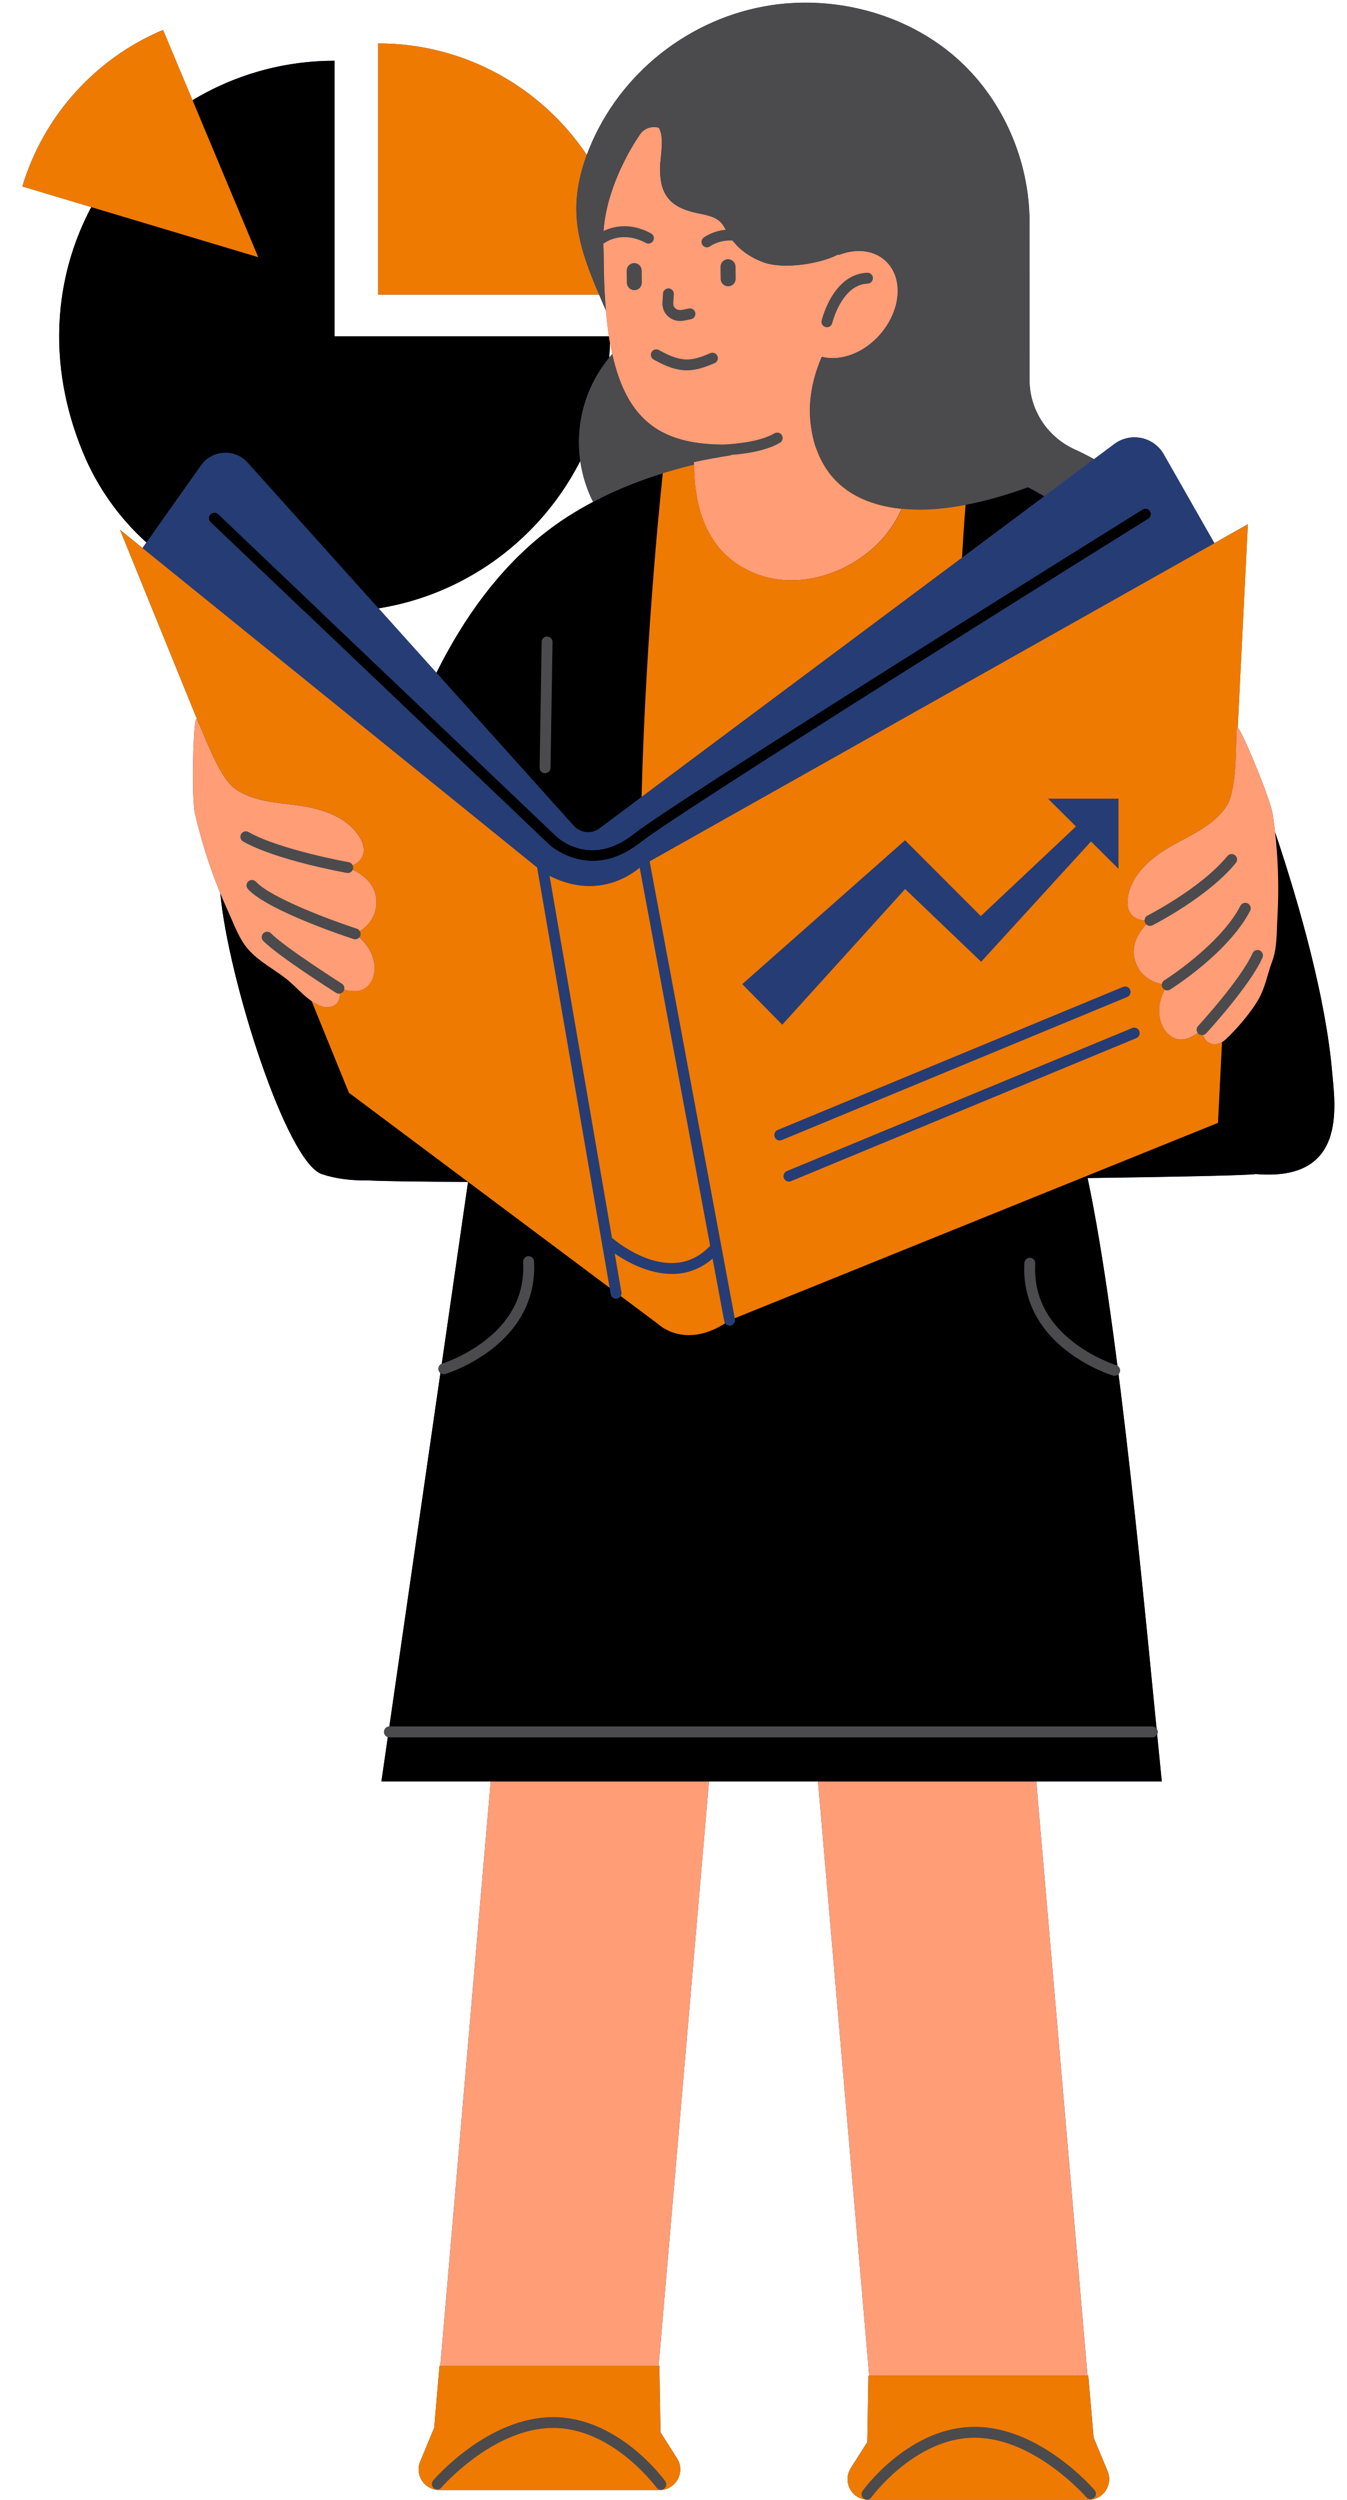 <?xml version="1.0" encoding="UTF-8" standalone="no"?><svg xmlns="http://www.w3.org/2000/svg" xmlns:xlink="http://www.w3.org/1999/xlink" fill="#000000" height="458.4" preserveAspectRatio="xMidYMid meet" version="1" viewBox="-4.1 -0.5 247.1 458.4" width="247.1" zoomAndPan="magnify"><g id="change1_1"><path d="M240.28,196.1c-1.19-13.55-5.85-30.26-10.49-44.06c0,0,0,0,0,0c-0.12-1.05-0.24-2.09-0.4-3.14 c-0.44-3-5.64-15.34-6.44-16.02c0,0,0,0,0,0l1.86-37.25l-6.14,3.46l-9.28-16.28c-1.83-3.22-6.06-4.11-9.04-1.92l-3.77,2.82 c-1.23-0.68-2.44-1.28-3.58-1.8c-5-2.28-8.25-7.24-8.25-12.74l-0.01-28.97c0-0.31,0.01-0.61,0-0.91l0-0.24l-0.01,0 c-0.33-10.94-5.23-21.79-13.55-29.04c-8.06-7.02-19-10.48-29.67-9.95c-15.11,0.75-28.85,9.75-35.78,22.94 c-0.33,0.62-0.63,1.25-0.93,1.88c-0.46,0.99-0.88,2-1.26,3.02v0C95.27,15.58,81.21,7.46,65.26,7.46v46.06h40.53c0,0,0,0,0-0.01 c0.1,0.24,0.2,0.48,0.3,0.72c0.32,0.74,0.64,1.47,0.97,2.19c0.15,1.68,0.33,3.26,0.56,4.74H57.28V10.64 c-9.54,0-18.46,2.65-26.07,7.24l-5.4-12.89C13.34,10.22,3.86,20.82,0,33.69l12.65,3.79c-6.78,12.75-8.26,28.75-1.5,45.05 c2.62,6.33,6.62,11.93,11.62,16.44c-0.27,0.38-0.52,0.73-0.72,1.01l34.74,28.11L17.91,96.64l14.32,35.2c0,0,0,0,0,0 c-0.14-0.28-0.24-0.45-0.31-0.47c-0.53-0.18-0.97,14.25-0.25,17.33c1.41,6.11,3.43,12.1,6.04,17.81c-0.5-1.09-0.96-2.2-1.41-3.31 c1.47,15.92,12.16,49.42,18.64,51.6c2.71,0.91,5.54,1.19,8.41,1.15c2.77,0.15,9.37,0.24,18.41,0.28c-1.19,8.22-2.9,20.05-4.82,33.35 c-0.47,0.2-0.73,0.71-0.58,1.2c0.06,0.2,0.18,0.36,0.33,0.48c-3.03,20.94-6.54,45.23-9.37,64.82c-0.54,0.01-0.98,0.45-0.98,1 c0,0.45,0.3,0.81,0.7,0.94c-0.41,2.83-0.81,5.57-1.18,8.15h20.05l-9.24,107.14h-0.14l-0.98,11.36l-2.57,6.19 c-1.03,2.49,0.8,5.23,3.5,5.23h40.43c2.98,0,4.79-3.29,3.19-5.81l-3.03-4.77l-0.21-12.2h-0.14l9.24-107.14h20l9.39,108.93h-0.14 l-0.21,12.2l-3.03,4.77c-1.6,2.52,0.21,5.81,3.19,5.81h40.43c2.7,0,4.53-2.74,3.5-5.23l-2.57-6.19l-0.98-11.36h-0.14L186,326.18 h23.02c-0.27-2.68-0.56-5.58-0.86-8.65c0.07-0.13,0.11-0.28,0.11-0.44c0-0.23-0.09-0.42-0.21-0.59c-1.82-18.5-4.2-43.1-6.98-65.03 c0.1-0.11,0.19-0.24,0.24-0.39c0.13-0.44-0.06-0.89-0.44-1.12c-1.69-13.18-3.53-25.31-5.48-34.43c17.39-0.24,29.69-0.51,30.85-0.74 C243,216.21,240.84,202.47,240.28,196.1z M101.66,36.59c-0.03,0.51-0.04,1.03-0.03,1.55c0.01,0.69,0.05,1.38,0.12,2.06 c-0.07-0.68-0.11-1.37-0.12-2.06C101.62,37.62,101.63,37.11,101.66,36.59z M103.29,28.6c-0.09,0.25-0.17,0.5-0.25,0.75 C103.12,29.1,103.2,28.85,103.29,28.6z M102.82,30.07c-0.08,0.27-0.16,0.55-0.23,0.82C102.66,30.62,102.74,30.34,102.82,30.07z M102.42,31.54c-0.12,0.47-0.22,0.94-0.31,1.42C102.19,32.48,102.3,32.01,102.42,31.54z M102.04,33.34 c-0.07,0.38-0.13,0.77-0.18,1.15C101.91,34.11,101.97,33.73,102.04,33.34z M101.79,35.03c-0.04,0.36-0.07,0.72-0.1,1.08 C101.72,35.74,101.75,35.39,101.79,35.03z M104.36,50.04c-0.1-0.26-0.2-0.52-0.29-0.78C104.17,49.52,104.26,49.78,104.36,50.04z M103.65,48.13c-0.11-0.3-0.2-0.6-0.3-0.9C103.45,47.53,103.55,47.83,103.65,48.13z M103.01,46.2c-0.1-0.33-0.19-0.67-0.28-1 C102.82,45.53,102.91,45.86,103.01,46.2z M102.47,44.23c-0.09-0.37-0.16-0.74-0.24-1.11C102.3,43.49,102.37,43.86,102.47,44.23z M102.04,42.23c-0.08-0.43-0.13-0.87-0.19-1.31C101.91,41.36,101.96,41.8,102.04,42.23z M104.87,51.31 c0.08,0.19,0.16,0.39,0.24,0.58C105.03,51.7,104.95,51.5,104.87,51.31z M137.12,47.92c0.16,0.04,0.33,0.07,0.5,0.1 C137.45,47.99,137.29,47.96,137.12,47.92z M141.71,48.14c0.11-0.01,0.22-0.01,0.34-0.02C141.93,48.13,141.82,48.14,141.71,48.14z M159.66,57.19c0.02-0.05,0.04-0.09,0.06-0.14c-0.01,0.02-0.01,0.03-0.02,0.05C159.69,57.13,159.68,57.16,159.66,57.19z M159.88,56.64c0.07-0.19,0.13-0.38,0.19-0.57c-0.01,0.02-0.01,0.04-0.02,0.06C160,56.31,159.94,56.48,159.88,56.64z M160.21,55.63 c0.06-0.22,0.11-0.43,0.15-0.65C160.32,55.2,160.27,55.41,160.21,55.63C160.21,55.63,160.21,55.63,160.21,55.63z M146.67,64.95 c-0.23,0.51-0.44,1.03-0.63,1.55c0.04-0.1,0.07-0.2,0.11-0.3C146.31,65.78,146.48,65.36,146.67,64.95z M145.68,67.52 c0.07-0.21,0.14-0.41,0.22-0.62C145.82,67.1,145.75,67.31,145.68,67.52C145.68,67.52,145.68,67.52,145.68,67.52 c-0.03,0.09-0.06,0.19-0.09,0.28c-0.17,0.53-0.32,1.07-0.45,1.61c0.02-0.07,0.03-0.15,0.05-0.22c0.11-0.43,0.23-0.85,0.36-1.27 C145.59,67.79,145.64,67.65,145.68,67.52z M145.61,47.56c0.03-0.01,0.07-0.02,0.1-0.02C145.68,47.55,145.65,47.55,145.61,47.56z M145.21,80.38c-0.07-0.27-0.13-0.54-0.19-0.82c0,0,0,0,0,0C145.08,79.84,145.14,80.11,145.21,80.38z M145.14,69.42 c-0.09,0.36-0.17,0.72-0.24,1.08c0,0,0,0,0,0C144.97,70.14,145.05,69.78,145.14,69.42C145.14,69.42,145.14,69.42,145.14,69.42z M144.68,71.87C144.68,71.87,144.68,71.87,144.68,71.87c0.01-0.08,0.03-0.17,0.04-0.25C144.71,71.7,144.69,71.78,144.68,71.87z M144.61,72.37c-0.05,0.42-0.09,0.84-0.11,1.27C144.53,73.21,144.57,72.79,144.61,72.37C144.61,72.37,144.61,72.37,144.61,72.37z M132.17,103.54c-0.28-0.16-0.56-0.32-0.83-0.49c0,0,0,0,0,0C131.61,103.23,131.89,103.39,132.17,103.54 C132.17,103.55,132.17,103.55,132.17,103.54z M130.12,102.18C130.12,102.18,130.12,102.18,130.12,102.18 c0.09,0.07,0.2,0.14,0.29,0.21C130.32,102.32,130.22,102.25,130.12,102.18z M129.02,101.22c0.09,0.09,0.19,0.17,0.29,0.25 C129.21,101.38,129.11,101.3,129.02,101.22C129.02,101.22,129.02,101.22,129.02,101.22z M123.21,84.24L123.21,84.24 c0,0,0-0.01,0-0.01C123.21,84.23,123.21,84.24,123.21,84.24z M129.99,82.92l0,0.05L129.99,82.92L129.99,82.92z M117.48,86.31 c-0.5,0.15-1,0.3-1.49,0.46c0.5-0.16,1-0.32,1.49-0.47C117.48,86.3,117.48,86.3,117.48,86.31z M125.08,95.29 c0.01,0.04,0.03,0.07,0.05,0.11C125.11,95.36,125.09,95.32,125.08,95.29C125.08,95.29,125.08,95.29,125.08,95.29z M125.67,96.61 c0.03,0.05,0.06,0.11,0.09,0.16C125.73,96.71,125.7,96.66,125.67,96.61C125.67,96.61,125.67,96.61,125.67,96.61z M126.36,97.86 c0.06,0.09,0.12,0.18,0.18,0.28C126.48,98.04,126.41,97.96,126.36,97.86C126.36,97.86,126.36,97.86,126.36,97.86z M127.14,99.05 c0.08,0.11,0.17,0.21,0.25,0.32C127.31,99.27,127.22,99.16,127.14,99.05C127.14,99.05,127.14,99.05,127.14,99.05z M128.03,100.17 c0.11,0.12,0.22,0.24,0.33,0.35C128.25,100.41,128.13,100.29,128.03,100.17C128.03,100.17,128.03,100.17,128.03,100.17z M132.68,103.84C132.68,103.84,132.68,103.84,132.68,103.84c0.47,0.25,0.95,0.48,1.46,0.69 C133.63,104.32,133.15,104.09,132.68,103.84z M138.85,48.16c0.15,0.01,0.3,0.02,0.45,0.03C139.15,48.18,139,48.17,138.85,48.16z M117.03,29.57c-0.02,0.25-0.03,0.48-0.03,0.68c0-0.23,0.02-0.5,0.04-0.79C117.04,29.5,117.04,29.54,117.03,29.57z M117.08,29.11 c0.04-0.43,0.09-0.89,0.14-1.38c-0.03,0.36-0.07,0.71-0.1,1.04C117.1,28.89,117.09,29,117.08,29.11z M115.08,87.08 c-0.71,0.24-1.42,0.5-2.13,0.76C113.66,87.58,114.37,87.33,115.08,87.08z M113.59,145.65L113.59,145.65l-7.69,5.74L113.59,145.65z M106.3,90.73c0.42-0.21,0.83-0.41,1.25-0.6C107.13,90.32,106.71,90.52,106.3,90.73z M109.16,89.38c0.81-0.36,1.63-0.69,2.45-1.02 C110.79,88.69,109.97,89.03,109.16,89.38z M113.25,158.58c-0.09,0.08-0.2,0.17-0.33,0.27C113.04,158.75,113.15,158.66,113.25,158.58 L113.25,158.58z M112.9,158.87c-0.12,0.1-0.26,0.2-0.41,0.31C112.63,159.07,112.77,158.97,112.9,158.87z M112.42,159.23 c-0.16,0.11-0.33,0.23-0.52,0.36C112.09,159.46,112.26,159.34,112.42,159.23z M111.88,159.6c-0.19,0.13-0.4,0.25-0.62,0.38 C111.48,159.85,111.68,159.72,111.88,159.6z M111.22,160c-0.22,0.13-0.46,0.26-0.71,0.39C110.76,160.26,111,160.13,111.22,160z M110.44,160.42c-0.79,0.4-1.71,0.77-2.76,1.06C108.73,161.2,109.65,160.82,110.44,160.42z M107.63,161.49 c-1.06,0.28-2.24,0.46-3.53,0.47C105.39,161.95,106.57,161.77,107.63,161.49z M98.06,152.95l-43.4-41.32l0,0L98.06,152.95z M96.71,160.09c1.08,0.55,2.12,0.95,3.12,1.25C98.83,161.04,97.79,160.63,96.71,160.09L96.71,160.09z M104.07,161.96 c-1.29,0-2.7-0.18-4.19-0.61C101.37,161.78,102.77,161.96,104.07,161.96z M216.73,189.62c0.09,0.2,0.21,0.38,0.33,0.53 C216.93,190,216.82,189.82,216.73,189.62z M217.19,190.29c0.08,0.09,0.17,0.17,0.26,0.24C217.36,190.47,217.27,190.38,217.19,190.29 z M217.64,190.66c0.08,0.05,0.17,0.09,0.25,0.13C217.81,190.75,217.72,190.71,217.64,190.66z M218.13,190.87 c0.07,0.02,0.15,0.03,0.22,0.04C218.28,190.9,218.2,190.89,218.13,190.87z M218.65,190.95c0.03,0,0.06,0,0.08,0 C218.71,190.95,218.68,190.95,218.65,190.95z M115.07,157.43L115.07,157.43l65-36.6L115.07,157.43z M192.54,86.72l-38.26,28.56 l1.75-1.3l31.44-23.46c-0.01-0.01-0.03-0.01-0.04-0.02c0.01,0.01,0.03,0.01,0.04,0.02L192.54,86.72z M184.52,88.89 c-0.01-0.01-0.02-0.01-0.04-0.02c0,0,0,0,0,0C184.5,88.87,184.51,88.88,184.52,88.89z M148.19,46.8 C148.19,46.8,148.2,46.8,148.19,46.8c0.08-0.03,0.15-0.06,0.23-0.09c-0.33,0.13-0.67,0.25-1.04,0.37c0.01,0,0.02-0.01,0.03-0.01 C147.68,46.99,147.94,46.9,148.19,46.8z M146.58,47.32c0.25-0.07,0.5-0.14,0.74-0.22c-0.34,0.11-0.69,0.2-1.04,0.3 c0.08-0.02,0.17-0.04,0.25-0.06C146.54,47.33,146.56,47.32,146.58,47.32z M144.66,47.76c0.05-0.01,0.11-0.02,0.16-0.03 c0.13-0.03,0.26-0.05,0.39-0.08c-0.5,0.11-1.01,0.2-1.52,0.28c0.07-0.01,0.15-0.02,0.22-0.03 C144.16,47.85,144.41,47.81,144.66,47.76z M142.98,48.02c-0.26,0.03-0.53,0.06-0.79,0.08c0.17-0.02,0.34-0.03,0.51-0.05 C142.79,48.04,142.89,48.03,142.98,48.02z M141.4,48.16c-0.23,0.01-0.45,0.02-0.67,0.03c0.13,0,0.26-0.01,0.39-0.01 C141.21,48.18,141.3,48.17,141.4,48.16z M140.2,48.21c-0.22,0-0.44-0.01-0.65-0.01c0.08,0,0.15,0,0.23,0.01 C139.91,48.2,140.05,48.21,140.2,48.21z M138.44,48.13c-0.17-0.02-0.33-0.04-0.49-0.06c0.01,0,0.01,0,0.02,0 C138.12,48.09,138.28,48.11,138.44,48.13z M136.86,47.87c-0.24-0.06-0.48-0.13-0.7-0.2C136.39,47.74,136.62,47.81,136.86,47.87z M130.73,44.1c0.24,0.28,0.48,0.54,0.75,0.79c-0.42-0.39-0.8-0.82-1.16-1.28l0,0C130.45,43.78,130.59,43.94,130.73,44.1z M128.75,41.1C128.75,41.1,128.75,41.1,128.75,41.1c-0.05-0.08-0.09-0.16-0.14-0.24c0,0,0,0,0,0 C128.66,40.94,128.7,41.02,128.75,41.1z M117.31,26.56c0.02-0.33,0.03-0.66,0.03-0.99C117.34,25.89,117.32,26.22,117.31,26.56z M117.23,27.58c0.03-0.29,0.05-0.58,0.07-0.87C117.28,27,117.25,27.29,117.23,27.58z M117.06,23.59c-0.08-0.25-0.18-0.48-0.31-0.68 C116.89,23.11,116.98,23.34,117.06,23.59z M117.33,25.46c0-0.27-0.02-0.54-0.05-0.79C117.31,24.93,117.32,25.19,117.33,25.46z M117.25,24.42c-0.03-0.21-0.07-0.41-0.12-0.6C117.18,24.01,117.22,24.21,117.25,24.42z M112.59,25.25 C112.6,25.25,112.6,25.25,112.59,25.25C112.6,25.25,112.6,25.25,112.59,25.25z M112.88,24.81c0.01-0.01,0.01-0.01,0.02-0.02 C112.89,24.8,112.89,24.8,112.88,24.81z M106.63,41.85C106.63,41.85,106.63,41.85,106.63,41.85L106.63,41.85 C106.63,41.85,106.63,41.85,106.63,41.85z M106.76,51.64c0-0.08-0.01-0.17-0.01-0.25C106.75,51.48,106.76,51.56,106.76,51.64z M106.68,49.12c0-0.14-0.01-0.28-0.01-0.42C106.68,48.84,106.68,48.98,106.68,49.12z M106.88,54c0,0.01,0,0.03,0,0.04 C106.88,54.03,106.88,54.01,106.88,54z M108.23,64.4C108.23,64.4,108.23,64.4,108.23,64.4c-0.21,0.23-0.39,0.48-0.58,0.72 c0.08-0.98,0.12-1.97,0.15-2.96C107.92,62.94,108.07,63.68,108.23,64.4z M109.43,68.67c0-0.01-0.01-0.02-0.01-0.04 C109.42,68.65,109.43,68.66,109.43,68.67z M102.21,78.35c-0.07,0.73-0.1,1.48-0.1,2.23C102.1,79.83,102.14,79.09,102.21,78.35z M106.42,66.75c0,0-0.01,0.01-0.01,0.01C106.41,66.76,106.42,66.76,106.42,66.75z M105.34,68.47c-0.02,0.03-0.03,0.06-0.05,0.1 C105.31,68.53,105.32,68.5,105.34,68.47z M104.4,70.27c-0.04,0.08-0.07,0.16-0.11,0.25C104.33,70.43,104.37,70.35,104.4,70.27z M103.61,72.15c-0.06,0.15-0.1,0.31-0.16,0.46C103.51,72.46,103.56,72.31,103.61,72.15z M102.98,74.13 c-0.07,0.25-0.12,0.5-0.18,0.75C102.86,74.63,102.91,74.38,102.98,74.13z M102.5,76.2c-0.07,0.38-0.11,0.77-0.16,1.15 C102.39,76.97,102.43,76.58,102.5,76.2z M102.35,84.01c-0.01-0.04-0.01-0.08-0.01-0.13c0.37,2.72,1.18,5.29,2.36,7.65 c-3.19,1.68-6.22,3.61-9.03,5.83c-8.27,6.54-14.7,15.47-19.71,25.5l-10.62-11.82C81.54,108.45,95.17,98.15,102.35,84.01z M102.16,82.24c0.01,0.1,0.02,0.2,0.03,0.3C102.18,82.44,102.17,82.34,102.16,82.24z M54.7,183.94c-0.3-0.12-0.58-0.26-0.86-0.41 C54.12,183.68,54.4,183.82,54.7,183.94z M37.45,142.48c0.15,0.21,0.31,0.41,0.47,0.59C37.76,142.89,37.6,142.69,37.45,142.48z M32.44,132.29c0,0.01,0.01,0.02,0.01,0.03C32.45,132.31,32.44,132.3,32.44,132.29z M33.42,134.61c0.05,0.13,0.11,0.26,0.16,0.39 C33.53,134.86,33.47,134.73,33.42,134.61z M33.72,135.31c0.09,0.22,0.19,0.45,0.29,0.68C33.91,135.76,33.81,135.53,33.72,135.31z M34.12,136.24c0.11,0.25,0.22,0.5,0.34,0.76C34.34,136.74,34.23,136.49,34.12,136.24z M34.53,137.16c0.11,0.25,0.23,0.5,0.35,0.75 C34.75,137.66,34.64,137.41,34.53,137.16z M34.93,138.05c0.13,0.27,0.26,0.54,0.39,0.81C35.19,138.59,35.06,138.32,34.93,138.05z M35.42,139.04c0.13,0.27,0.27,0.53,0.41,0.79C35.69,139.57,35.55,139.31,35.42,139.04z M35.92,140c0.14,0.26,0.29,0.52,0.43,0.78 C36.2,140.52,36.06,140.27,35.92,140z M36.42,140.9c0.15,0.25,0.3,0.5,0.45,0.74C36.71,141.4,36.56,141.15,36.42,140.9z M36.89,141.68c0.16,0.24,0.31,0.47,0.47,0.69C37.21,142.15,37.05,141.92,36.89,141.68z M39.06,144.16 c-0.17-0.12-0.34-0.26-0.51-0.41C38.72,143.91,38.89,144.05,39.06,144.16z M38.48,143.69c-0.16-0.15-0.32-0.32-0.48-0.5 C38.16,143.36,38.32,143.53,38.48,143.69z M49.46,179.87c-0.34-0.31-0.69-0.62-1.05-0.9C48.77,179.25,49.12,179.55,49.46,179.87z M51.86,182.1c-0.01-0.01-0.02-0.02-0.03-0.03C51.84,182.08,51.85,182.09,51.86,182.1z M50.19,180.55 c-0.12-0.11-0.24-0.23-0.36-0.34C49.95,180.32,50.07,180.43,50.19,180.55z M59.91,199.87l21.85,16.34l0,0L59.91,199.87z M220.35,190.4c0.13-0.09,0.26-0.18,0.38-0.3C220.61,190.21,220.48,190.31,220.35,190.4z M230.36,164.11c0-0.19,0.01-0.37,0.01-0.56 C230.37,163.74,230.36,163.92,230.36,164.11z M230.33,159.66c0,0.11,0.01,0.22,0.01,0.32C230.34,159.88,230.34,159.77,230.33,159.66 z" fill="#263c74"/></g><g id="change2_1"><path d="M95.66,97.37c7.9-6.24,17.49-10.23,27.56-12.66c0.1,8.81,2.86,16.43,10.92,19.83 c9.79,4.13,22.17-1.54,26.69-10.72c0.16-0.33,0.32-0.67,0.47-1.01c-5.15-0.52-9.18-2.24-11.99-5.06c-0.23-0.23-0.44-0.48-0.65-0.72 c-0.12-0.14-0.25-0.27-0.37-0.42c-0.19-0.23-0.36-0.47-0.53-0.72c-0.13-0.18-0.25-0.35-0.37-0.53c-0.15-0.24-0.3-0.48-0.44-0.73 c-0.12-0.21-0.24-0.42-0.35-0.64c-0.12-0.24-0.24-0.49-0.36-0.74c-0.11-0.24-0.22-0.49-0.32-0.75c-0.1-0.24-0.19-0.48-0.28-0.73 c-0.02-0.05-0.03-0.1-0.05-0.15c3.04-0.16,6.04-0.23,8.97-0.21c12.18,0.06,23.22,3.42,32.91,9.11l-81.57,60.88 c-1.45,1.08-3.49,0.89-4.72-0.44l-25.22-28.09C80.95,112.84,87.39,103.91,95.66,97.37z M240.28,196.1 c-1.19-13.55-5.85-30.26-10.49-44.06c0.58,5.19,0.74,10.43,0.44,15.65c-0.15,2.54-0.03,5.56-0.92,7.97 c-1.04,2.8-1.23,4.86-2.74,7.39c-1.35,2.27-3.85,5.19-5.85,7.05c-0.2,0.19-0.43,0.34-0.66,0.47l-0.74,14.82l-24.01,9.7l0,0 l-65.58,26.5c-7.99,5.65-13.05,0.73-13.05,0.73l-34.92-26.11v0l-21.85-16.34l-6.85-16.83c-1.69-1.16-3.05-2.83-4.65-4.08 c-2.32-1.81-4.97-3.13-6.95-5.37c-1.71-1.92-2.69-4.78-3.75-7.09c-0.5-1.09-0.96-2.2-1.41-3.31c1.47,15.92,12.16,49.42,18.64,51.6 c2.71,0.91,5.54,1.19,8.41,1.15c2.77,0.15,9.37,0.24,18.41,0.28c-3.42,23.69-11.18,77.38-15.89,109.94h143.16 c-2.9-28.88-7.77-83.29-13.61-110.65c17.39-0.24,29.69-0.51,30.85-0.74C243,216.21,240.84,202.47,240.28,196.1z M96.68,154.4 c0.05,0.05,3.22,2.96,7.97,2.96c2.5,0,5.44-0.81,8.59-3.27c8.42-6.59,92.46-58.95,93.31-59.47c0.47-0.29,0.61-0.91,0.32-1.38 s-0.91-0.61-1.38-0.32c-3.47,2.16-84.98,52.94-93.48,59.6c-7.75,6.06-13.71,0.66-13.95,0.43l-43.4-41.32 c0.88,0.04,1.75,0.07,2.62,0.07c19.68,0,36.72-11.26,45.07-27.68c-0.16-1.12-0.24-2.27-0.24-3.43c0-5.87,2.09-11.24,5.54-15.46 c0.1-1.31,0.17-2.62,0.17-3.96H57.28V10.64c-34.79,0-61.37,35.16-46.14,71.89c4.64,11.2,13.58,20.13,24.77,24.77 c5.25,2.18,10.47,3.49,15.56,4.06L96.68,154.4z" fill="#000000"/></g><g id="change3_1"><path d="M125.96,326.18l-9.24,107.14H76.67l9.24-107.14H125.96z M145.96,326.18l9.39,108.93h40.04L186,326.18H145.96 z M149.3,87.74c-0.23-0.23-0.44-0.48-0.65-0.72c-0.12-0.14-0.25-0.27-0.37-0.42c-0.19-0.23-0.36-0.47-0.53-0.72 c-0.13-0.18-0.25-0.35-0.37-0.53c-0.15-0.24-0.3-0.48-0.44-0.73c-0.12-0.21-0.24-0.42-0.35-0.64c-0.12-0.24-0.24-0.49-0.36-0.74 c-0.11-0.24-0.22-0.49-0.32-0.75c-0.1-0.24-0.19-0.48-0.28-0.73c-0.03-0.08-0.05-0.17-0.08-0.25c-0.01,0-0.01,0-0.02,0 c-0.3-0.9-0.53-1.85-0.71-2.85c-0.01-0.06-0.02-0.11-0.03-0.17c-0.01-0.04-0.01-0.08-0.02-0.12c-0.09-0.55-0.17-1.1-0.22-1.67 c-0.04-0.45-0.06-0.91-0.08-1.36c0,0,0,0,0,0c-0.01-0.57-0.01-1.14,0.02-1.71c0,0,0,0,0,0c0.02-0.42,0.06-0.85,0.11-1.27 c0.02-0.17,0.04-0.33,0.07-0.5c0.04-0.29,0.08-0.58,0.13-0.86c0.03-0.17,0.06-0.33,0.09-0.5c0.07-0.36,0.15-0.73,0.24-1.09 c0.02-0.08,0.03-0.15,0.05-0.23c0.11-0.43,0.23-0.85,0.36-1.27c0.04-0.14,0.09-0.27,0.13-0.41c0.1-0.31,0.21-0.62,0.32-0.93 c0.05-0.13,0.09-0.26,0.14-0.39c0.16-0.42,0.33-0.84,0.52-1.25c3.37,0.86,7.6-0.61,10.64-4.04c0.26-0.3,0.51-0.61,0.74-0.92 c0.08-0.1,0.14-0.21,0.22-0.31c0.15-0.21,0.3-0.42,0.43-0.64c0.08-0.12,0.15-0.25,0.22-0.37c0.12-0.2,0.23-0.4,0.34-0.61 c0.07-0.13,0.13-0.26,0.19-0.4c0.1-0.2,0.19-0.41,0.27-0.61c0.05-0.13,0.11-0.27,0.16-0.4c0.08-0.21,0.15-0.41,0.21-0.62 c0.04-0.13,0.08-0.26,0.12-0.39c0.06-0.22,0.11-0.43,0.15-0.65c0.03-0.12,0.05-0.24,0.07-0.36c0.04-0.24,0.07-0.48,0.1-0.71 c0.01-0.09,0.03-0.19,0.03-0.28c0.03-0.33,0.04-0.66,0.03-0.98l0,0c-0.05-2.13-0.82-4.06-2.34-5.41c-2.16-1.91-5.31-2.18-8.35-1.03 c-0.1-0.01-0.2-0.02-0.3-0.02c-3.41,1.76-10,2.68-13.44,1.48c-1.74-0.61-3.35-1.53-4.69-2.77c-0.68-0.63-1.3-1.38-1.8-2.15 c-0.53-0.82-0.87-1.8-1.57-2.51c-1.23-1.25-3.34-1.39-4.97-1.81c-1.8-0.46-3.54-1.16-4.7-2.64c-1.24-1.59-1.45-3.59-1.44-5.53 c0.01-1.72,0.89-5.61-0.24-7.34c-1.33-0.38-2.87,0.13-3.62,1.52c0,0-6.95,9.77-6.56,19.89c0.02,0.6,0.07,1.15,0.07,1.62 c0,27.97,6.91,35.46,23.38,35.08l-0.03,1.96c-2.27,0.35-4.54,0.76-6.78,1.25c0,9.02,2.72,16.85,10.93,20.31 c9.79,4.13,22.17-1.54,26.69-10.72c0.16-0.33,0.32-0.67,0.47-1.01C156.15,92.28,152.12,90.56,149.3,87.74z M64.93,165.5 c0.3-3.64-2.23-5.73-5.23-6.92c0.71-0.27,1.41-0.57,1.97-1.07c1.51-1.37,1.01-3.33,0-4.82c-2.22-3.27-6.21-4.69-9.94-5.32 c-4.31-0.73-8.93-0.63-12.67-3.2c-3.36-2.31-6.58-12.61-7.14-12.79c-0.53-0.18-0.97,14.25-0.25,17.33 c1.41,6.11,3.43,12.1,6.04,17.81c1.06,2.31,2.04,5.17,3.75,7.09c1.98,2.23,4.63,3.55,6.95,5.37c2.08,1.63,3.75,3.97,6.29,4.98 c1.61,0.64,3.43,0.02,3.56-1.9c0.03-0.46-0.04-0.9-0.18-1.33c2.17,0.65,4.55,1.1,5.9-1.2c1.15-1.96,0.64-4.54-0.57-6.33 c-0.65-0.97-1.45-1.78-2.36-2.44C63.11,169.7,64.72,167.98,64.93,165.5z M210.02,180.11c-0.6,0.95-1.05,1.99-1.31,3.13 c-0.48,2.11-0.01,4.7,1.77,6.11c2.09,1.66,4.14,0.37,5.93-1.02c0.02,0.45,0.12,0.89,0.31,1.3c0.81,1.75,2.74,1.66,4,0.48 c2-1.86,4.5-4.78,5.85-7.05c1.5-2.53,1.7-4.59,2.74-7.39c0.89-2.41,0.77-5.44,0.92-7.97c0.36-6.27,0.07-12.57-0.83-18.78 c-0.45-3.13-6.09-16.41-6.53-16.05c-0.45,0.38,0.28,11.13-2.01,14.51c-2.55,3.76-6.89,5.34-10.64,7.58 c-3.26,1.94-6.46,4.71-7.33,8.57c-0.4,1.76-0.16,3.77,1.75,4.49c0.71,0.27,1.47,0.29,2.23,0.28c-2.36,2.19-3.96,5.06-2.36,8.34 C205.59,178.86,207.73,179.89,210.02,180.11z" fill="#ff9d76"/></g><g id="change4_1"><path d="M113.59,145.65c0.82-31.91,3.96-59.96,3.97-60.02c1.86-0.53,3.76-0.98,5.66-1.39 c0,9.01,2.73,16.83,10.93,20.29c9.79,4.13,22.17-1.54,26.69-10.72c0.16-0.33,0.32-0.67,0.47-1.01c-5.15-0.52-9.18-2.24-11.99-5.06 c-0.23-0.23-0.44-0.48-0.65-0.72c-0.12-0.14-0.25-0.27-0.37-0.42c-0.19-0.23-0.36-0.47-0.53-0.72c-0.13-0.18-0.25-0.35-0.37-0.53 c-0.15-0.24-0.3-0.48-0.44-0.73c-0.12-0.21-0.24-0.42-0.35-0.64c-0.12-0.24-0.24-0.49-0.36-0.74c-0.11-0.24-0.22-0.49-0.32-0.75 c-0.1-0.24-0.19-0.48-0.28-0.73c-0.03-0.08-0.05-0.16-0.08-0.24c2.33-0.09,4.65-0.14,6.91-0.12c7.54,0.04,14.65,1.34,21.27,3.68 c-0.49,3.52-0.95,9.37-1.38,16.7L113.59,145.65z M101.62,38.14c-0.05-3.49,0.7-6.95,1.91-10.24C95.27,15.58,81.21,7.46,65.26,7.46 v46.06h40.53C103.7,48.61,101.71,43.55,101.62,38.14z M0,33.69c3.86-12.86,13.34-23.47,25.82-28.7l17.45,41.67L0,33.69z M195.59,457.89h-40.43c-2.98,0-4.79-3.29-3.19-5.81l3.03-4.77l0.21-12.2h11.83h16.97h11.52l0.98,11.36l2.57,6.19 C200.11,455.15,198.28,457.89,195.59,457.89z M116.91,456.1H76.48c-2.7,0-4.53-2.74-3.5-5.23l2.57-6.19l0.98-11.36h11.52h16.97 h11.83l0.21,12.2l3.03,4.77C121.7,452.81,119.89,456.1,116.91,456.1z M220.07,190.57l-0.74,14.82l-89.59,36.21 c-7.99,5.65-13.05,0.73-13.05,0.73l-56.78-42.46l-6.85-16.83c0.51,0.35,1.05,0.66,1.64,0.89c1.61,0.64,3.43,0.02,3.56-1.9 c0.03-0.46-0.04-0.9-0.18-1.33c2.17,0.65,4.55,1.1,5.9-1.2c1.15-1.96,0.64-4.54-0.57-6.33c-0.65-0.97-1.45-1.78-2.36-2.44 c2.06-1.04,3.68-2.77,3.88-5.24c0.3-3.64-2.23-5.73-5.23-6.92c0.71-0.27,1.41-0.57,1.97-1.07c1.51-1.37,1.01-3.33,0-4.82 c-2.22-3.27-6.21-4.69-9.94-5.32c-4.31-0.73-8.93-0.63-12.67-3.2c-2.96-2.04-5.81-10.26-6.83-12.32l-14.32-35.2l77.59,62.78 c10.7,6.34,18.12-1.17,18.12-1.17l111.2-62.61l-1.86,37.25c-0.03-0.03-0.06-0.04-0.08-0.03c-0.45,0.38,0.28,11.13-2.01,14.51 c-2.55,3.76-6.89,5.34-10.64,7.58c-3.26,1.94-6.46,4.71-7.33,8.57c-0.4,1.76-0.16,3.77,1.75,4.49c0.71,0.27,1.47,0.29,2.23,0.28 c-2.36,2.19-3.96,5.06-2.36,8.34c1.09,2.23,3.22,3.26,5.52,3.48c-0.6,0.95-1.05,1.99-1.31,3.13c-0.48,2.11-0.01,4.7,1.77,6.11 c2.09,1.66,4.14,0.37,5.93-1.02c0.02,0.45,0.12,0.89,0.31,1.3C217.41,191.09,218.87,191.25,220.07,190.57z" fill="#ef7a01"/></g><g id="change5_1"><path d="M129.99,82.98c-2.27,0.35-4.54,0.76-6.78,1.25c0,0.16,0.01,0.32,0.01,0.48c-6.49,1.56-12.77,3.78-18.53,6.83 c-1.65-3.3-2.59-7.01-2.59-10.95c0-6.21,2.32-11.87,6.12-16.18c2.73,12.34,9.13,16.48,20.06,16.62c2.91-0.13,7.13-0.58,9.69-2.07 c0.48-0.28,1.09-0.12,1.37,0.36c0.28,0.48,0.12,1.09-0.36,1.37c-2.45,1.43-6.06,2.01-9,2.24L129.99,82.98z M112.29,52.71 c0.76-0.01,1.37-0.64,1.36-1.4l-0.03-2.21c-0.01-0.76-0.64-1.37-1.4-1.36c-0.76,0.01-1.37,0.64-1.36,1.4l0.03,2.21 C110.9,52.11,111.53,52.73,112.29,52.71z M118.58,52.38c-0.54-0.02-1.03,0.39-1.06,0.94l-0.1,1.62c-0.03,0.42,0.03,0.84,0.16,1.25 c0.44,1.31,1.7,2.17,3.1,2.17c0.23,0,0.46-0.02,0.69-0.07l1.3-0.26c0.54-0.11,0.89-0.64,0.78-1.18c-0.11-0.54-0.64-0.89-1.18-0.78 l-1.3,0.26c-0.65,0.13-1.32-0.2-1.5-0.76c-0.05-0.16-0.07-0.33-0.06-0.5l0.1-1.62C119.55,52.89,119.13,52.42,118.58,52.38z M115.42,64.07c-0.27,0.48-0.1,1.09,0.38,1.36c2.48,1.39,4.32,1.98,6.09,1.98c1.62,0,3.18-0.5,5.1-1.32 c0.51-0.22,0.74-0.81,0.52-1.31c-0.22-0.51-0.81-0.74-1.31-0.52c-3.39,1.46-5.19,1.81-9.42-0.57 C116.3,63.42,115.69,63.59,115.42,64.07z M185.82,231.19c0.03-0.55-0.39-1.02-0.94-1.06c-0.54-0.02-1.02,0.39-1.06,0.94 c-0.38,6.34,2.33,11.94,7.83,16.18c4.09,3.16,8.25,4.44,8.42,4.49c0.1,0.03,0.19,0.04,0.29,0.04c0.43,0,0.83-0.28,0.96-0.71 c0.16-0.53-0.14-1.09-0.67-1.25c-0.04-0.01-4.02-1.25-7.83-4.2C187.84,241.76,185.48,236.9,185.82,231.19z M206.87,169.28 c0.15,0,0.31-0.03,0.45-0.11c0.41-0.21,10.19-5.2,15.29-11.43c0.35-0.43,0.29-1.06-0.14-1.41c-0.43-0.35-1.06-0.29-1.41,0.14 c-4.83,5.9-14.55,10.86-14.65,10.91c-0.49,0.25-0.69,0.85-0.44,1.34C206.15,169.08,206.5,169.28,206.87,169.28z M107.06,56.43 c-0.27-3.13-0.41-6.6-0.41-10.49c0-0.47-0.04-1.02-0.07-1.62c0-0.05,0-0.1,0-0.15c0.08-0.03,0.16-0.07,0.24-0.12 c0.13-0.1,3.2-2.35,7.56,0c0.49,0.26,1.09,0.08,1.35-0.41c0.26-0.49,0.08-1.09-0.41-1.35c-3.97-2.14-7.15-1.19-8.7-0.43 c0.65-9.18,6.51-17.42,6.51-17.42c0.75-1.39,2.29-1.89,3.62-1.52c0.87,1.33,0.55,3.94,0.35,5.86c-0.03,0.24-0.05,0.47-0.07,0.69 c0,0.04-0.01,0.07-0.01,0.11c-0.02,0.25-0.03,0.48-0.03,0.68c-0.01,1.94,0.21,3.93,1.44,5.53c1.15,1.49,2.9,2.19,4.7,2.64 c1.63,0.41,3.74,0.56,4.97,1.81c0.19,0.19,0.35,0.41,0.5,0.63c0.05,0.08,0.09,0.16,0.14,0.23c0.1,0.17,0.21,0.35,0.3,0.53 c-2.43,0.22-3.97,1.37-4.07,1.44c-0.43,0.34-0.51,0.96-0.18,1.4c0.2,0.26,0.49,0.39,0.79,0.39c0.21,0,0.42-0.07,0.6-0.2 c0.09-0.07,1.66-1.21,4.12-1.04c0,0,0,0,0,0c0.13,0.17,0.27,0.33,0.41,0.49c0.24,0.28,0.48,0.54,0.75,0.79 c1.34,1.24,2.95,2.16,4.69,2.77c0.22,0.08,0.45,0.14,0.7,0.2c0.08,0.02,0.17,0.03,0.26,0.05c0.17,0.04,0.33,0.07,0.5,0.1 c0.11,0.02,0.23,0.03,0.35,0.05c0.16,0.02,0.31,0.04,0.47,0.06c0.13,0.01,0.27,0.02,0.41,0.03c0.15,0.01,0.3,0.02,0.46,0.03 c0.15,0.01,0.31,0.01,0.47,0.01c0.14,0,0.28,0.01,0.43,0.01c0.17,0,0.35-0.01,0.53-0.01c0.13,0,0.26-0.01,0.39-0.01 c0.2-0.01,0.39-0.02,0.59-0.04c0.11-0.01,0.23-0.01,0.34-0.02c0.22-0.02,0.43-0.04,0.65-0.07c0.1-0.01,0.19-0.02,0.29-0.03 c0.24-0.03,0.47-0.06,0.71-0.1c0.07-0.01,0.15-0.02,0.22-0.03c0.25-0.04,0.5-0.08,0.75-0.13c0.05-0.01,0.11-0.02,0.16-0.03 c0.27-0.05,0.53-0.11,0.79-0.17c0.03-0.01,0.07-0.02,0.1-0.02c0.27-0.06,0.54-0.13,0.81-0.2c0.02-0.01,0.04-0.01,0.06-0.02 c0.27-0.08,0.54-0.15,0.8-0.24c0.01,0,0.02-0.01,0.03-0.01c0.27-0.09,0.53-0.18,0.78-0.27c0,0,0,0,0.01,0 c0.51-0.19,0.99-0.4,1.41-0.62c0,0,0,0,0,0c0.1,0.01,0.2,0.02,0.3,0.02c3.03-1.15,6.19-0.88,8.35,1.03 c1.52,1.35,2.29,3.28,2.34,5.41c0.01,0.32,0,0.65-0.03,0.98c-0.01,0.09-0.02,0.19-0.03,0.28c-0.02,0.24-0.05,0.47-0.1,0.71 c-0.02,0.12-0.05,0.24-0.07,0.36c-0.04,0.21-0.09,0.43-0.15,0.64c0,0,0,0,0,0.01c-0.04,0.13-0.08,0.26-0.12,0.39 c-0.01,0.04-0.03,0.08-0.04,0.12c-0.05,0.17-0.11,0.34-0.17,0.5c-0.05,0.13-0.1,0.27-0.16,0.4c-0.01,0.02-0.01,0.03-0.02,0.05 c-0.08,0.19-0.16,0.38-0.25,0.56c-0.06,0.13-0.12,0.26-0.19,0.4c-0.11,0.2-0.22,0.41-0.34,0.61c-0.07,0.13-0.14,0.25-0.22,0.37 c-0.14,0.22-0.28,0.43-0.43,0.64c-0.07,0.1-0.14,0.21-0.22,0.31c-0.23,0.31-0.48,0.62-0.74,0.92c-3.04,3.43-7.27,4.9-10.64,4.04 c-0.23,0.51-0.44,1.03-0.63,1.55c-0.01,0.03-0.02,0.05-0.03,0.08c0,0,0,0,0,0c-0.11,0.31-0.22,0.62-0.32,0.93c0,0,0,0,0,0 c-0.03,0.09-0.06,0.19-0.09,0.28c-0.17,0.53-0.32,1.07-0.45,1.61c0,0,0,0.01,0,0.01c0,0,0,0,0,0c-0.09,0.36-0.17,0.72-0.24,1.08 c0,0,0,0,0,0c-0.03,0.17-0.06,0.33-0.09,0.5c0,0,0,0,0,0c-0.05,0.29-0.09,0.57-0.13,0.86c0,0,0,0,0,0c-0.02,0.17-0.05,0.33-0.07,0.5 c0,0,0,0,0,0c-0.05,0.42-0.09,0.84-0.11,1.27c0,0.07,0,0.13-0.01,0.2c-0.02,0.39-0.02,0.78-0.02,1.16c0,0.11,0,0.23,0,0.34 c0.01,0.45,0.03,0.91,0.08,1.36c0.05,0.57,0.13,1.13,0.22,1.67c0.01,0.04,0.01,0.08,0.02,0.12c0.01,0.06,0.02,0.11,0.03,0.17 c0,0,0,0,0,0c0.03,0.14,0.06,0.29,0.09,0.43c0.03,0.16,0.07,0.31,0.1,0.47c0.06,0.27,0.12,0.55,0.19,0.81 c0.05,0.17,0.1,0.34,0.15,0.51c0,0.01,0,0.01,0.01,0.02c0.06,0.2,0.11,0.41,0.17,0.61c0.01,0,0.01,0,0.02,0 c0.01,0.03,0.02,0.07,0.03,0.1c0.02,0.05,0.03,0.1,0.05,0.15c0.09,0.25,0.18,0.49,0.28,0.73c0.1,0.25,0.21,0.5,0.32,0.75 c0.11,0.25,0.23,0.5,0.36,0.74c0.11,0.22,0.23,0.43,0.35,0.64c0.14,0.25,0.29,0.49,0.44,0.73c0.12,0.18,0.25,0.36,0.37,0.53 c0.17,0.24,0.35,0.49,0.53,0.72c0.12,0.14,0.24,0.28,0.37,0.42c0.21,0.24,0.42,0.49,0.65,0.72c3.41,3.42,8.58,5.25,15.39,5.25 c7.53,0,15.78-2.65,19.79-4.12c1,0.53,2,1.07,2.98,1.64l9.11-6.8c-1.23-0.68-2.44-1.28-3.58-1.8c-5-2.28-8.25-7.24-8.25-12.74 l-0.01-28.97c0-0.31,0.01-0.61,0-0.91l0-0.24l-0.01,0c-0.33-10.94-5.23-21.79-13.55-29.04c-8.06-7.02-19-10.48-29.67-9.95 c-15.11,0.75-28.85,9.75-35.78,22.94c-0.33,0.62-0.63,1.25-0.93,1.88c-1.93,4.16-3.24,8.68-3.17,13.27 c0.09,5.67,2.27,10.96,4.47,16.1C106.41,54.98,106.73,55.7,107.06,56.43z M147.37,59.48c0.08,0.02,0.16,0.03,0.23,0.03 c0.45,0,0.86-0.31,0.97-0.77c0.02-0.07,1.74-7.07,6.5-7.23c0.55-0.02,0.98-0.48,0.97-1.03c-0.02-0.54-0.46-0.97-1-0.97 c-0.01,0-0.02,0-0.03,0c-6.27,0.21-8.3,8.42-8.38,8.77C146.5,58.82,146.83,59.36,147.37,59.48z M129.5,52 c0.76-0.01,1.37-0.64,1.36-1.4l-0.03-2.21c-0.01-0.76-0.64-1.37-1.4-1.36c-0.76,0.01-1.37,0.64-1.36,1.4l0.03,2.21 C128.11,51.4,128.74,52.01,129.5,52z M174.7,444.5c-11.95,0-20.22,11.28-20.57,11.76c-0.32,0.45-0.22,1.07,0.23,1.4 c0.18,0.13,0.38,0.19,0.58,0.19c0.31,0,0.62-0.14,0.81-0.42c0.08-0.11,8.03-10.93,18.94-10.93c10.97,0,20.4,10.81,20.5,10.92 c0.36,0.42,0.99,0.47,1.41,0.11c0.42-0.36,0.47-0.99,0.11-1.41C196.3,455.64,186.6,444.5,174.7,444.5z M207.28,316.08H67.35 c-0.55,0-1,0.45-1,1s0.45,1,1,1h139.93c0.55,0,1-0.45,1-1S207.83,316.08,207.28,316.08z M97.37,442.72 c-11.9,0-21.6,11.14-22.01,11.61c-0.36,0.42-0.31,1.05,0.11,1.41c0.42,0.36,1.05,0.31,1.41-0.11c0.09-0.11,9.5-10.92,20.5-10.92 c10.92,0,18.86,10.82,18.94,10.93c0.2,0.27,0.5,0.42,0.81,0.42c0.2,0,0.41-0.06,0.58-0.19c0.45-0.32,0.55-0.95,0.23-1.4 C117.59,453.99,109.32,442.72,97.37,442.72z M225.23,166.51c0.25-0.49,0.06-1.09-0.43-1.35c-0.49-0.25-1.09-0.06-1.35,0.43 c-3.73,7.2-13.86,13.61-13.96,13.67c-0.47,0.29-0.61,0.91-0.32,1.38c0.19,0.3,0.52,0.47,0.85,0.47c0.18,0,0.37-0.05,0.53-0.15 C210.99,180.68,221.25,174.2,225.23,166.51z M226.99,173.78c-0.5-0.22-1.1,0-1.32,0.51c-2.14,4.81-9.91,13.26-9.99,13.35 c-0.37,0.41-0.35,1.04,0.06,1.41c0.19,0.18,0.43,0.26,0.68,0.26c0.27,0,0.54-0.11,0.74-0.32c0.33-0.36,8.07-8.78,10.34-13.89 C227.72,174.6,227.49,174.01,226.99,173.78z M61.36,169.79c-4.19-1.36-15.68-5.56-18.51-8.61c-0.38-0.41-1.01-0.43-1.41-0.05 c-0.4,0.38-0.43,1.01-0.05,1.41c3.76,4.05,18.72,8.95,19.36,9.15c0.1,0.03,0.21,0.05,0.31,0.05c0.42,0,0.81-0.27,0.95-0.69 C62.17,170.53,61.88,169.96,61.36,169.79z M59.7,159.58c0.48,0,0.9-0.34,0.98-0.82c0.1-0.54-0.26-1.06-0.81-1.16 c-0.13-0.02-12.74-2.31-18.38-5.53c-0.48-0.27-1.09-0.11-1.36,0.37s-0.11,1.09,0.37,1.36c5.94,3.4,18.49,5.67,19.02,5.77 C59.58,159.57,59.64,159.58,59.7,159.58z M95.87,141.28c0.01,0,0.01,0,0.02,0c0.54,0,0.99-0.44,1-0.98l0.37-23.07 c0.01-0.55-0.43-1.01-0.98-1.02c-0.01,0-0.01,0-0.02,0c-0.54,0-0.99,0.44-1,0.98l-0.37,23.07 C94.87,140.82,95.31,141.27,95.87,141.28z M77.32,251.49c0.1,0,0.19-0.01,0.29-0.04c0.17-0.05,4.33-1.34,8.42-4.49 c5.5-4.24,8.21-9.84,7.83-16.18c-0.03-0.55-0.5-0.96-1.06-0.94c-0.55,0.03-0.97,0.51-0.94,1.06c0.34,5.71-2.02,10.57-7.01,14.44 c-3.81,2.95-7.79,4.19-7.83,4.2c-0.53,0.16-0.83,0.72-0.66,1.25C76.5,251.22,76.89,251.49,77.32,251.49z M58.61,179.87 c-0.1-0.07-10.32-6.55-13-9.23c-0.39-0.39-1.02-0.39-1.41,0s-0.39,1.02,0,1.41c2.84,2.84,12.91,9.23,13.34,9.5 c0.17,0.11,0.35,0.16,0.53,0.16c0.33,0,0.66-0.16,0.85-0.46C59.22,180.78,59.08,180.16,58.61,179.87z" fill="#4b4a4d"/></g><g id="change1_2"><path d="M139.4,187.4l-7.34-7.44l27.49-24.28l2.38-2.1l2.09,2.09l11.8,11.81l17.46-16.43l-5.13-5.1h12.93v12.86 l-5.04-5.01l-18.18,19.9l-1.97,2.16l-2.22-2.12l-11.73-11.22L139.4,187.4z M203.22,181.01c-0.21-0.51-0.8-0.75-1.31-0.54 l-63.35,26.23c-0.51,0.21-0.75,0.8-0.54,1.31c0.16,0.38,0.53,0.62,0.92,0.62c0.13,0,0.26-0.02,0.38-0.08l63.35-26.23 C203.19,182.11,203.43,181.52,203.22,181.01z M203.59,188.01l-63.35,26.23c-0.51,0.21-0.75,0.8-0.54,1.31 c0.16,0.38,0.53,0.62,0.92,0.62c0.13,0,0.26-0.02,0.38-0.08l63.35-26.23c0.51-0.21,0.75-0.8,0.54-1.31S204.1,187.8,203.59,188.01z M115.07,157.43l15.65,83.98c0.1,0.54-0.26,1.07-0.8,1.17c-0.06,0.01-0.12,0.02-0.18,0.02c-0.47,0-0.89-0.34-0.98-0.82l-2.14-11.49 c-1.95,1.68-4.18,2.63-6.68,2.79c-0.26,0.02-0.52,0.02-0.78,0.02c-4.29,0-8.25-2.2-10.49-3.74l1.23,7.12 c0.09,0.54-0.27,1.06-0.82,1.16c-0.06,0.01-0.11,0.01-0.17,0.01c-0.48,0-0.9-0.34-0.98-0.83l-13.5-78.27L22.04,99.99 c1.85-2.61,6.82-9.63,10.73-15.16c2.01-2.85,6.14-3.12,8.51-0.56l59.89,66.69c1.23,1.34,3.27,1.53,4.72,0.44l94.46-70.5 c2.98-2.19,7.21-1.3,9.04,1.92l9.28,16.28L115.07,157.43z M34.54,95.24l62.14,59.17c0.05,0.05,3.22,2.96,7.97,2.96 c2.5,0,5.44-0.81,8.59-3.27c8.42-6.59,92.46-58.95,93.31-59.47c0.47-0.29,0.61-0.91,0.32-1.38s-0.91-0.61-1.38-0.32 c-3.47,2.16-84.98,52.94-93.48,59.6c-7.75,6.06-13.71,0.66-13.95,0.43L35.92,93.79c-0.4-0.38-1.03-0.36-1.41,0.04 C34.13,94.22,34.14,94.86,34.54,95.24z M126.17,227.94l-12.93-69.36c-1.54,1.32-7.85,5.92-16.53,1.5l11.45,66.4 C109.27,227.43,119.12,235.42,126.17,227.94z" fill="#263c74"/></g></svg>